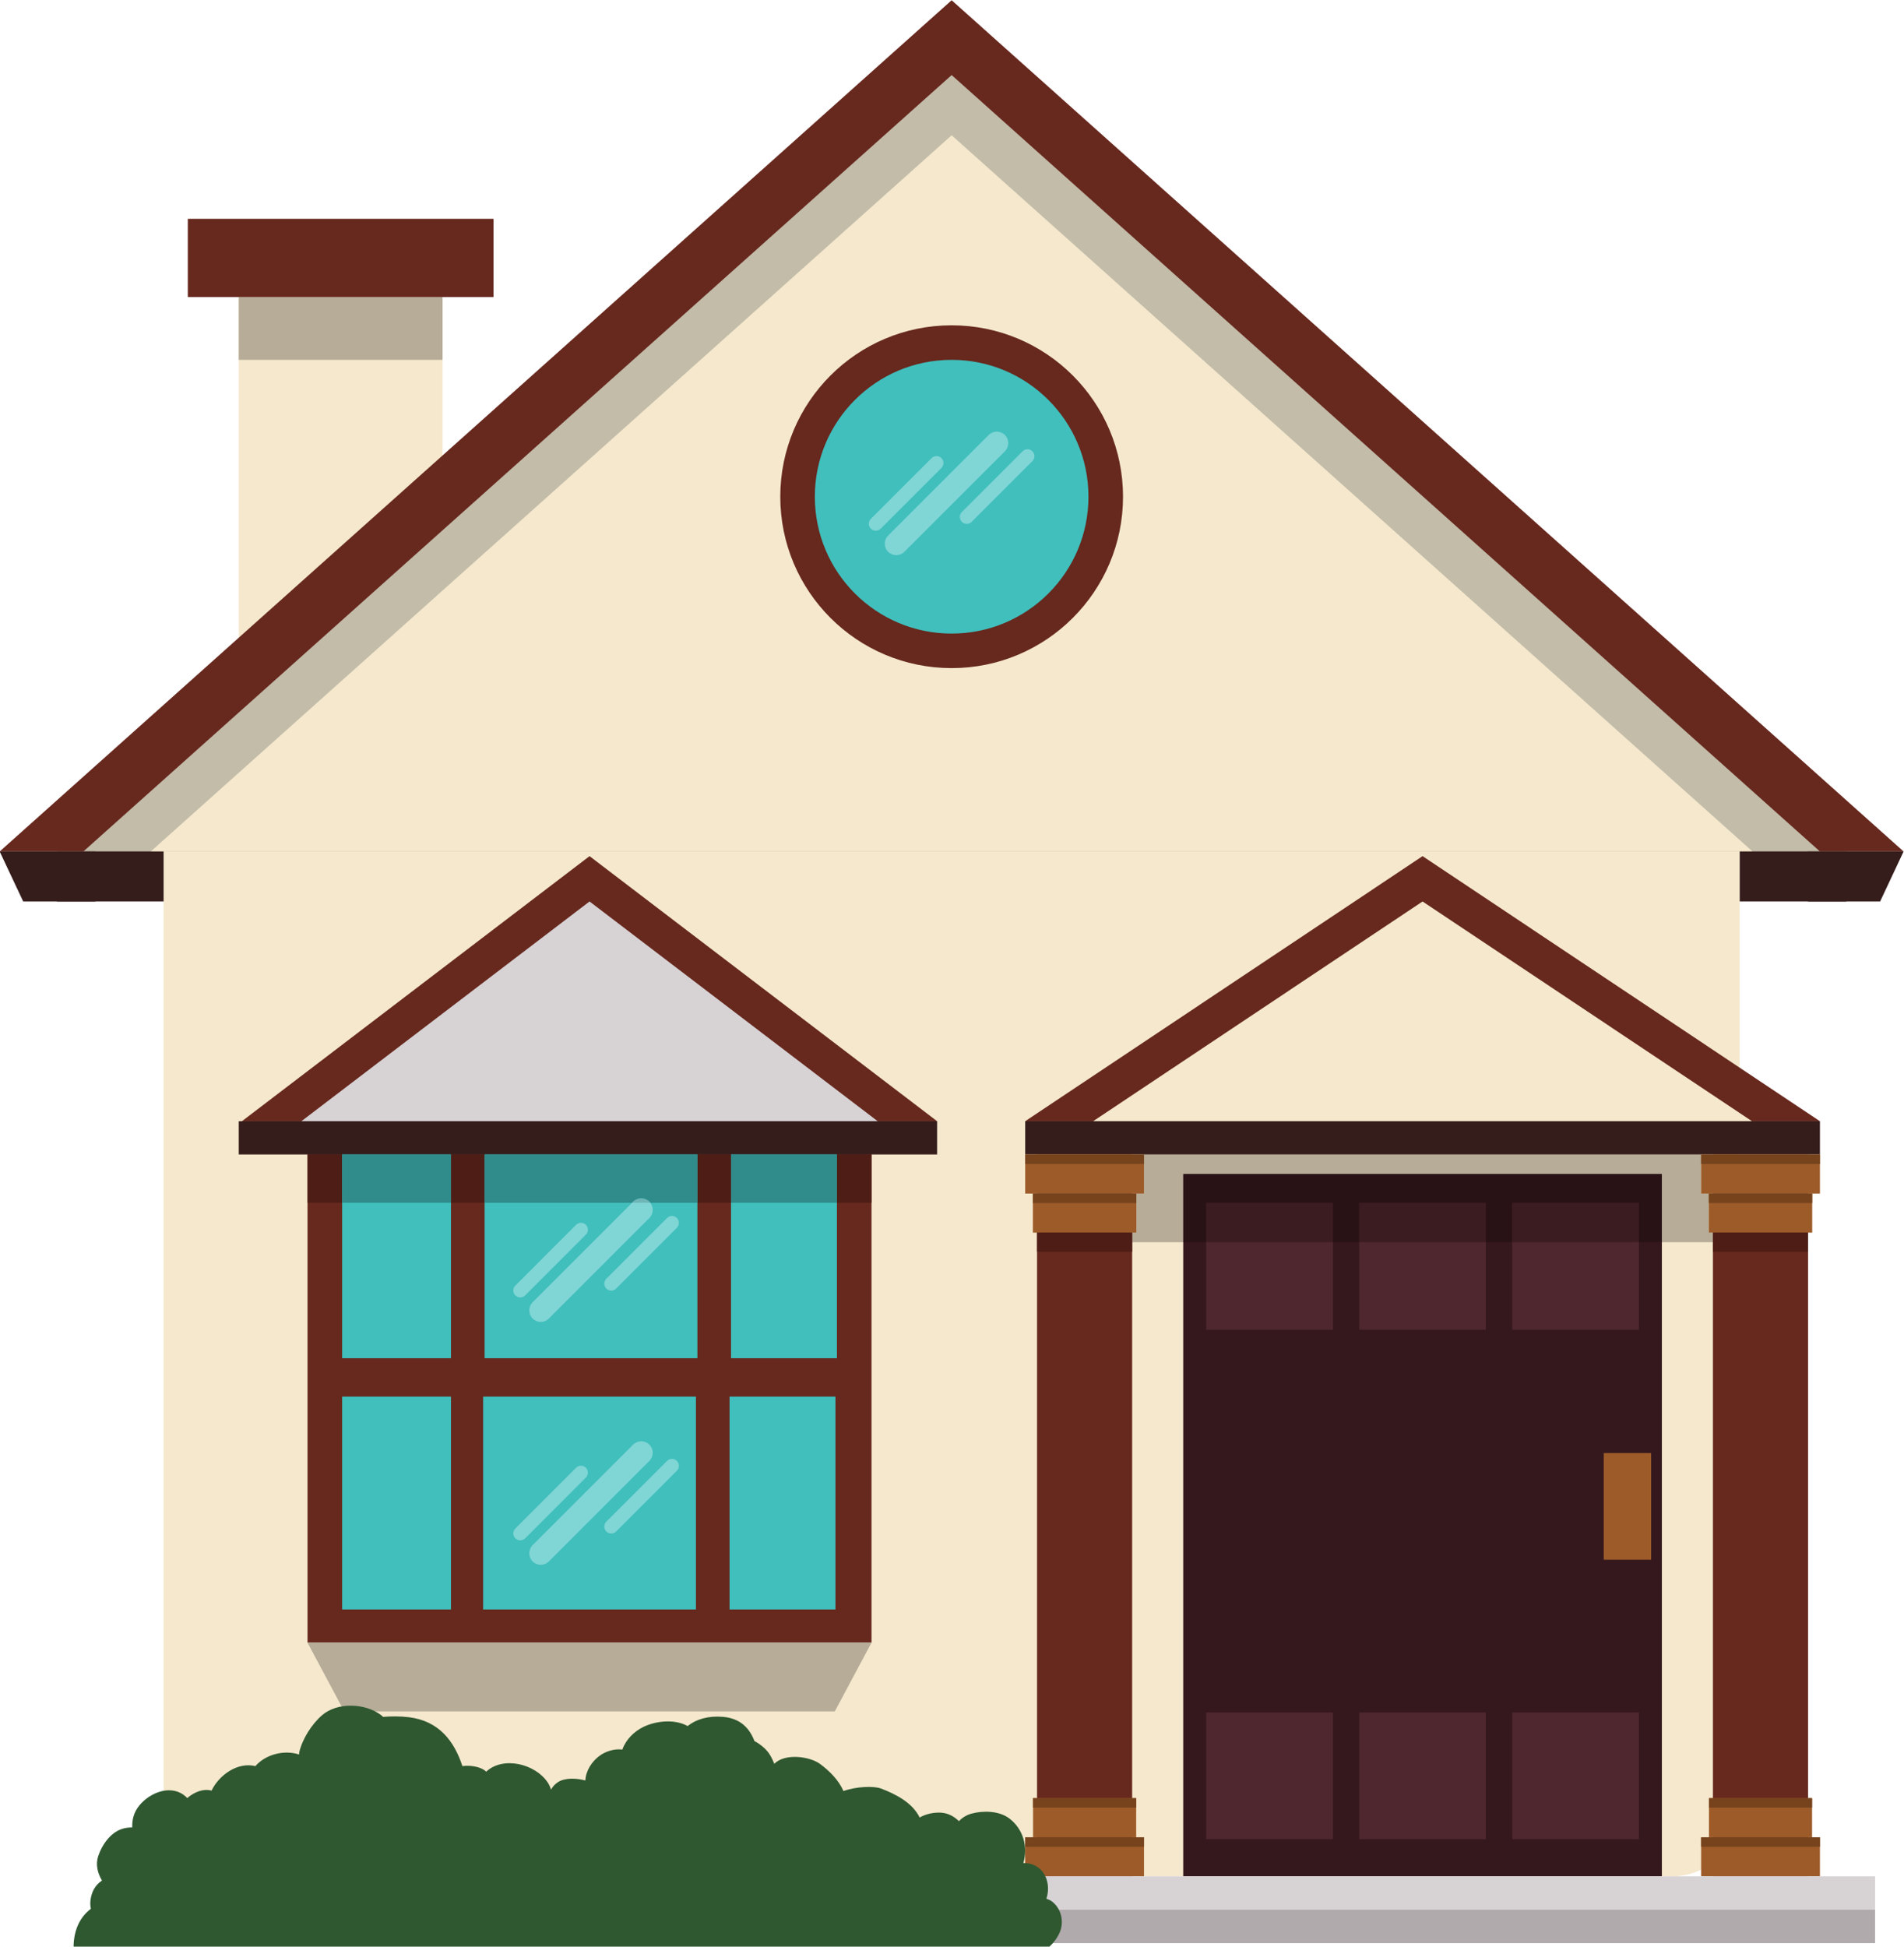 <?xml version="1.0" encoding="UTF-8"?><svg xmlns="http://www.w3.org/2000/svg" xmlns:xlink="http://www.w3.org/1999/xlink" height="266.9" preserveAspectRatio="xMidYMid meet" version="1.0" viewBox="82.1 79.1 261.1 266.9" width="261.1" zoomAndPan="magnify"><g><g><path d="M 114.84 187.66 L 142.789 187.66 L 142.789 114.465 L 114.84 114.465 Z M 114.84 187.66" fill="#f5e8cd"/></g><g><path d="M 104.535 187.66 L 104.535 336.363 L 311.371 336.363 C 316.508 336.363 320.672 332.203 320.672 327.066 L 320.672 187.66 L 104.535 187.66" fill="#f5e8cd"/></g><g><path d="M 124.27 304.32 L 201.613 304.32 L 201.613 232.828 L 124.27 232.828 Z M 124.27 304.32" fill="#67281e"/></g><g><path d="M 212.602 79.133 L 82.055 195.844 L 343.145 195.844 L 212.602 79.133" fill="#67281e"/></g><g><path d="M 212.602 89.391 L 93.531 195.844 L 331.672 195.844 L 212.602 89.391" fill="#c2bca9"/></g><g><path d="M 212.602 97.648 L 102.77 195.844 L 322.43 195.844 L 212.602 97.648" fill="#f5e8cd"/></g><g><path d="M 129.016 265.324 L 143.941 265.324 L 143.941 236.141 L 129.016 236.141 Z M 129.016 265.324" fill="#40bfbc"/></g><g><path d="M 148.555 265.324 L 177.738 265.324 L 177.738 236.141 L 148.555 236.141 Z M 148.555 265.324" fill="#40bfbc"/></g><g><path d="M 143.941 299.77 L 129.016 299.77 L 129.016 270.586 L 143.941 270.586 L 143.941 299.77" fill="#40bfbc"/></g><g><path d="M 148.352 299.77 L 177.535 299.77 L 177.535 270.586 L 148.352 270.586 Z M 148.352 299.77" fill="#40bfbc"/></g><g><path d="M 182.348 265.324 L 196.871 265.324 L 196.871 236.141 L 182.348 236.141 Z M 182.348 265.324" fill="#40bfbc"/></g><g><path d="M 196.668 299.77 L 182.145 299.77 L 182.145 270.586 L 196.668 270.586 L 196.668 299.77" fill="#40bfbc"/></g><g><path d="M 236.102 147.203 C 236.102 134.227 225.578 123.703 212.602 123.703 C 199.621 123.703 189.102 134.227 189.102 147.203 C 189.102 160.184 199.621 170.703 212.602 170.703 C 225.578 170.703 236.102 160.184 236.102 147.203" fill="#67281e"/></g><g><path d="M 231.363 147.203 C 231.363 136.84 222.965 128.438 212.602 128.438 C 202.238 128.438 193.84 136.84 193.84 147.203 C 193.84 157.566 202.238 165.969 212.602 165.969 C 222.965 165.969 231.363 157.566 231.363 147.203" fill="#40bfbc"/></g><g><path d="M 149.773 109.102 L 107.855 109.102 L 107.855 119.824 L 149.773 119.824 L 149.773 109.102" fill="#67281e"/></g><g><path d="M 244.359 336.363 L 309.996 336.363 L 309.996 240.066 L 244.359 240.066 Z M 244.359 336.363" fill="#35181d"/></g><g><path d="M 264.883 313.895 L 247.512 313.895 L 247.512 331.266 L 264.883 331.266 L 264.883 313.895" fill="#4f272f"/></g><g><path d="M 285.863 313.895 L 268.492 313.895 L 268.492 331.266 L 285.863 331.266 L 285.863 313.895" fill="#4f272f"/></g><g><path d="M 306.848 313.895 L 289.477 313.895 L 289.477 331.266 L 306.848 331.266 L 306.848 313.895" fill="#4f272f"/></g><g><path d="M 247.512 261.414 L 264.883 261.414 L 264.883 244.043 L 247.512 244.043 Z M 247.512 261.414" fill="#4f272f"/></g><g><path d="M 268.492 261.414 L 285.863 261.414 L 285.863 244.043 L 268.492 244.043 Z M 268.492 261.414" fill="#4f272f"/></g><g><path d="M 289.477 261.414 L 306.848 261.414 L 306.848 244.043 L 289.477 244.043 Z M 289.477 261.414" fill="#4f272f"/></g><g><path d="M 302.023 292.949 L 308.523 292.949 L 308.523 278.328 L 302.023 278.328 L 302.023 292.949" fill="#9d5b29"/></g><g><path d="M 317 249.418 L 309.996 249.418 L 309.996 240.066 L 244.359 240.066 L 244.359 249.418 L 237.355 249.418 L 237.355 248.105 L 237.93 248.105 L 237.93 242.746 L 237.355 242.746 L 238.98 242.746 L 238.98 237.387 L 222.688 237.387 L 320.672 237.387 L 315.379 237.387 L 315.379 242.746 L 317 242.746 L 316.43 242.746 L 316.43 248.105 L 317 248.105 L 317 249.418" fill="#b6ac98"/></g><g><path d="M 309.996 249.418 L 306.848 249.418 L 306.848 244.047 L 289.477 244.047 L 289.477 249.418 L 285.863 249.418 L 285.863 244.047 L 268.492 244.047 L 268.492 249.418 L 264.883 249.418 L 264.883 244.047 L 247.512 244.047 L 247.512 249.418 L 244.359 249.418 L 244.359 240.066 L 309.996 240.066 L 309.996 249.418" fill="#291215"/></g><g><path d="M 247.512 249.418 L 264.883 249.418 L 264.883 244.047 L 247.512 244.047 Z M 247.512 249.418" fill="#3b1c21"/></g><g><path d="M 268.492 249.418 L 285.863 249.418 L 285.863 244.047 L 268.492 244.047 Z M 268.492 249.418" fill="#3b1c21"/></g><g><path d="M 289.477 249.418 L 306.848 249.418 L 306.848 244.047 L 289.477 244.047 Z M 289.477 249.418" fill="#3b1c21"/></g><g><path d="M 277.18 196.484 L 222.688 232.828 L 331.672 232.828 Z M 277.18 196.484" fill="#67281e"/></g><g><path d="M 277.18 202.699 L 232.004 232.828 L 322.355 232.828 Z M 277.18 202.699" fill="#f5e8cd"/></g><g><path d="M 162.945 196.484 L 115.273 232.828 L 210.609 232.828 Z M 162.945 196.484" fill="#67281e"/></g><g><path d="M 162.945 202.699 L 123.426 232.828 L 202.461 232.828 Z M 162.945 202.699" fill="#d7d3d5"/></g><g><path d="M 222.688 237.387 L 331.672 237.387 L 331.672 232.828 L 222.688 232.828 Z M 222.688 237.387" fill="#351d1c"/></g><g><path d="M 114.84 237.387 L 210.609 237.387 L 210.609 232.828 L 114.84 232.828 Z M 114.84 237.387" fill="#351d1c"/></g><g><path d="M 224.312 336.363 L 237.355 336.363 L 237.355 237.387 L 224.312 237.387 Z M 224.312 336.363" fill="#67281e"/></g><g><path d="M 222.688 242.746 L 238.98 242.746 L 238.98 237.387 L 222.688 237.387 Z M 222.688 242.746" fill="#9d5b29"/></g><g><path d="M 222.688 238.688 L 238.98 238.688 L 238.98 237.387 L 222.688 237.387 Z M 222.688 238.688" fill="#76431d"/></g><g><path d="M 222.688 336.363 L 238.98 336.363 L 238.98 331.004 L 222.688 331.004 Z M 222.688 336.363" fill="#9d5b29"/></g><g><path d="M 238.98 332.305 L 222.688 332.305 L 222.688 331.004 L 238.98 331.004 L 238.98 332.305" fill="#76431d"/></g><g><path d="M 223.766 331.004 L 237.906 331.004 L 237.906 325.641 L 223.766 325.641 Z M 223.766 331.004" fill="#9d5b29"/></g><g><path d="M 223.766 326.941 L 237.906 326.941 L 237.906 325.641 L 223.766 325.641 Z M 223.766 326.941" fill="#76431d"/></g><g><path d="M 223.742 248.105 L 237.93 248.105 L 237.93 242.746 L 223.742 242.746 Z M 223.742 248.105" fill="#9d5b29"/></g><g><path d="M 223.742 244.047 L 237.93 244.047 L 237.93 242.746 L 223.742 242.746 Z M 223.742 244.047" fill="#76431d"/></g><g><path d="M 237.355 250.73 L 224.312 250.73 L 224.312 248.105 L 237.355 248.105 L 237.355 250.73" fill="#4e1d15"/></g><g><path d="M 82.055 195.844 L 85.281 202.699 L 95.191 202.699 L 95.191 195.844 L 82.055 195.844" fill="#351d1c"/></g><g><path d="M 104.535 195.844 L 89.91 195.844 L 89.91 202.699 L 104.535 202.699 L 104.535 195.844" fill="#351d1c"/></g><g><path d="M 343.145 195.844 L 339.926 202.699 L 330.012 202.699 L 330.012 195.844 L 343.145 195.844" fill="#351d1c"/></g><g><path d="M 320.672 195.844 L 335.293 195.844 L 335.293 202.699 L 320.672 202.699 L 320.672 195.844" fill="#351d1c"/></g><g><path d="M 201.613 244.008 L 196.871 244.008 L 196.871 237.387 L 201.613 237.387 L 201.613 244.008 M 182.348 244.008 L 177.738 244.008 L 177.738 237.387 L 182.348 237.387 L 182.348 244.008 M 148.555 244.008 L 143.941 244.008 L 143.941 237.387 L 148.555 237.387 L 148.555 244.008 M 129.016 244.008 L 124.27 244.008 L 124.27 237.387 L 129.016 237.387 L 129.016 244.008" fill="#4e1d15"/></g><g><path d="M 129.016 244.008 L 143.941 244.008 L 143.941 237.387 L 129.016 237.387 Z M 129.016 244.008" fill="#308c8b"/></g><g><path d="M 177.738 244.008 L 171.281 244.008 C 171.242 243.957 171.199 243.91 171.152 243.863 C 170.844 243.555 170.441 243.402 170.039 243.402 C 169.633 243.402 169.23 243.555 168.922 243.863 L 168.777 244.008 L 148.555 244.008 L 148.555 237.387 L 177.738 237.387 L 177.738 244.008" fill="#308c8b"/></g><g><path d="M 182.348 244.008 L 196.871 244.008 L 196.871 237.387 L 182.348 237.387 Z M 182.348 244.008" fill="#308c8b"/></g><g><path d="M 196.574 313.746 L 129.309 313.746 L 124.27 304.32 L 201.613 304.32 L 196.574 313.746" fill="#b6ac98"/></g><g><path d="M 114.84 128.438 L 142.789 128.438 L 142.789 119.824 L 114.84 119.824 Z M 114.84 128.438" fill="#b6ac98"/></g><g><path d="M 317 336.363 L 330.043 336.363 L 330.043 237.387 L 317 237.387 Z M 317 336.363" fill="#67281e"/></g><g><path d="M 315.379 242.746 L 331.672 242.746 L 331.672 237.387 L 315.379 237.387 Z M 315.379 242.746" fill="#9d5b29"/></g><g><path d="M 315.379 238.688 L 331.672 238.688 L 331.672 237.387 L 315.379 237.387 Z M 315.379 238.688" fill="#76431d"/></g><g><path d="M 315.379 336.363 L 331.672 336.363 L 331.672 331.004 L 315.379 331.004 Z M 315.379 336.363" fill="#9d5b29"/></g><g><path d="M 331.672 332.305 L 315.379 332.305 L 315.379 331.004 L 331.672 331.004 L 331.672 332.305" fill="#76431d"/></g><g><path d="M 316.453 331.004 L 330.594 331.004 L 330.594 325.641 L 316.453 325.641 Z M 316.453 331.004" fill="#9d5b29"/></g><g><path d="M 316.453 326.941 L 330.594 326.941 L 330.594 325.641 L 316.453 325.641 Z M 316.453 326.941" fill="#76431d"/></g><g><path d="M 316.43 248.105 L 330.613 248.105 L 330.613 242.746 L 316.43 242.746 Z M 316.43 248.105" fill="#9d5b29"/></g><g><path d="M 316.43 244.047 L 330.613 244.047 L 330.613 242.746 L 316.43 242.746 Z M 316.43 244.047" fill="#76431d"/></g><g><path d="M 317 250.73 L 330.043 250.73 L 330.043 248.105 L 317 248.105 Z M 317 250.73" fill="#4e1d15"/></g><g><path d="M 156.254 260.344 C 155.852 260.344 155.445 260.188 155.137 259.883 C 154.523 259.266 154.523 258.266 155.137 257.648 L 168.777 244.008 L 171.281 244.008 C 171.766 244.629 171.723 245.527 171.152 246.094 L 157.367 259.883 C 157.059 260.188 156.656 260.344 156.254 260.344" fill="#80d5d5"/></g><g><path d="M 171.281 244.008 L 168.777 244.008 L 168.922 243.863 C 169.23 243.555 169.633 243.402 170.039 243.402 C 170.441 243.402 170.844 243.555 171.152 243.863 C 171.199 243.91 171.242 243.957 171.281 244.008" fill="#6eb6b7"/></g><g><path d="M 165.922 256.055 C 165.676 256.055 165.434 255.961 165.242 255.773 C 164.871 255.402 164.871 254.801 165.242 254.43 L 173.574 246.094 C 173.762 245.91 174.008 245.816 174.25 245.816 C 174.492 245.816 174.738 245.91 174.926 246.094 C 175.297 246.469 175.297 247.07 174.926 247.441 L 166.594 255.773 C 166.406 255.961 166.164 256.055 165.922 256.055" fill="#80d5d5"/></g><g><path d="M 153.441 256.988 C 153.199 256.988 152.953 256.898 152.77 256.711 C 152.395 256.336 152.395 255.734 152.77 255.363 L 161.098 247.031 C 161.285 246.848 161.527 246.754 161.773 246.754 C 162.016 246.754 162.262 246.848 162.445 247.031 C 162.816 247.406 162.816 248.008 162.445 248.379 L 154.117 256.711 C 153.93 256.898 153.688 256.988 153.441 256.988" fill="#80d5d5"/></g><g><path d="M 156.254 293.648 C 155.848 293.648 155.445 293.496 155.137 293.188 C 154.523 292.566 154.523 291.57 155.137 290.953 L 168.922 277.168 C 169.23 276.863 169.633 276.711 170.039 276.711 C 170.441 276.711 170.844 276.863 171.152 277.168 C 171.77 277.785 171.77 278.785 171.152 279.402 L 157.367 293.188 C 157.059 293.496 156.656 293.648 156.254 293.648" fill="#80d5d5"/></g><g><path d="M 165.922 289.359 C 165.676 289.359 165.434 289.266 165.242 289.078 C 164.871 288.711 164.871 288.105 165.242 287.734 L 173.574 279.402 C 173.762 279.215 174.008 279.121 174.25 279.121 C 174.492 279.121 174.738 279.215 174.926 279.402 C 175.297 279.773 175.297 280.379 174.926 280.75 L 166.594 289.078 C 166.406 289.266 166.164 289.359 165.922 289.359" fill="#80d5d5"/></g><g><path d="M 153.441 290.297 C 153.199 290.297 152.953 290.203 152.77 290.02 C 152.395 289.645 152.395 289.043 152.77 288.668 L 161.098 280.336 C 161.285 280.152 161.527 280.059 161.773 280.059 C 162.016 280.059 162.262 280.152 162.445 280.336 C 162.816 280.711 162.816 281.312 162.445 281.688 L 154.117 290.02 C 153.93 290.203 153.688 290.297 153.441 290.297" fill="#80d5d5"/></g><g><path d="M 205.008 155.219 C 204.602 155.219 204.199 155.066 203.895 154.758 C 203.273 154.141 203.273 153.141 203.895 152.523 L 217.676 138.738 C 217.984 138.434 218.391 138.277 218.793 138.277 C 219.195 138.277 219.602 138.434 219.91 138.738 C 220.523 139.355 220.523 140.355 219.91 140.973 L 206.121 154.758 C 205.812 155.066 205.41 155.219 205.008 155.219" fill="#80d5d5"/></g><g><path d="M 214.676 150.93 C 214.43 150.93 214.188 150.84 214 150.652 C 213.629 150.277 213.629 149.676 214 149.305 L 222.328 140.973 C 222.516 140.785 222.762 140.691 223.004 140.691 C 223.25 140.691 223.492 140.785 223.68 140.973 C 224.051 141.348 224.051 141.945 223.684 142.316 L 215.348 150.652 C 215.16 150.84 214.918 150.93 214.676 150.93" fill="#80d5d5"/></g><g><path d="M 202.195 151.867 C 201.953 151.867 201.707 151.773 201.523 151.59 C 201.148 151.215 201.148 150.613 201.523 150.238 L 209.855 141.906 C 210.039 141.723 210.281 141.629 210.527 141.629 C 210.77 141.629 211.016 141.723 211.199 141.906 C 211.574 142.281 211.574 142.887 211.199 143.258 L 202.871 151.59 C 202.684 151.773 202.438 151.867 202.195 151.867" fill="#80d5d5"/></g><g><path d="M 339.23 345.512 L 104.535 345.512 L 104.535 336.363 L 339.23 336.363 L 339.23 345.512" fill="#d7d3d5"/></g><g><path d="M 339.23 345.512 L 220.055 345.512 L 220.055 340.938 L 339.23 340.938 L 339.23 345.512" fill="#b1aaad"/></g><g><path d="M 225.945 346.066 C 226.578 345.488 227.105 344.797 227.43 344.031 C 228.062 342.523 227.613 340.656 226.234 339.719 C 226.039 339.59 225.809 339.52 225.594 339.43 C 226.051 338.02 225.816 336.355 224.703 335.344 C 224.059 334.754 223.254 334.523 222.434 334.535 C 223.09 332.324 222.434 329.895 220.52 328.43 C 219.133 327.367 216.918 327.32 215.301 327.77 C 214.656 327.945 214.047 328.32 213.602 328.797 C 212.945 328.141 212.105 327.688 211.129 327.629 C 210.191 327.574 209.062 327.793 208.215 328.297 C 207.234 326.262 204.91 325.074 202.91 324.32 C 201.93 323.957 199.52 324.031 197.766 324.668 C 197.102 323.164 195.914 321.969 194.578 320.965 C 193.137 319.891 189.695 319.453 188.281 320.938 C 188.051 320.355 187.781 319.812 187.48 319.406 C 187.047 318.82 186.344 318.227 185.562 317.816 C 184.883 316.066 183.668 314.711 181.27 314.496 C 179.219 314.32 177.59 314.809 176.395 315.754 C 174.648 314.77 172.062 315.023 170.312 315.883 C 169.031 316.516 167.918 317.621 167.445 318.98 C 166.363 318.836 165.148 319.219 164.32 319.832 C 163.254 320.621 162.441 321.859 162.371 323.219 C 161.215 322.895 159.566 322.812 158.609 323.449 C 158.184 323.73 157.863 324.086 157.676 324.469 C 157.551 324.141 157.422 323.812 157.23 323.52 C 155.52 320.922 151.086 319.84 148.766 322.016 C 148.68 321.949 148.613 321.855 148.52 321.797 C 147.797 321.312 146.578 321.105 145.508 321.246 C 144.406 317.848 142.301 315.035 138.156 314.543 C 137.016 314.406 135.824 314.402 134.633 314.496 C 134.539 314.414 134.445 314.32 134.355 314.25 C 132.18 312.605 128.371 312.457 126.273 314.262 C 124.852 315.488 123.559 317.523 123.137 319.352 C 123.113 319.445 123.129 319.559 123.121 319.66 C 121.09 318.992 118.559 319.605 117.117 321.25 C 114.715 320.652 112.164 322.434 111.109 324.609 C 109.977 324.289 108.758 324.828 107.898 325.527 L 107.793 325.641 C 107.176 324.996 106.387 324.586 105.34 324.562 C 103.512 324.527 101.488 325.855 100.68 327.453 C 100.344 328.113 100.211 328.875 100.227 329.66 C 99.879 329.652 99.52 329.688 99.172 329.766 C 97.383 330.145 96.113 331.965 95.574 333.57 C 95.176 334.746 95.492 335.922 96.082 336.938 C 95.109 337.582 94.641 338.539 94.504 339.68 C 94.457 340.043 94.488 340.434 94.559 340.816 C 93.102 341.902 92.223 343.668 92.191 345.973 L 92.199 346.066 L 225.945 346.066" fill="#2f5830"/></g></g></svg>